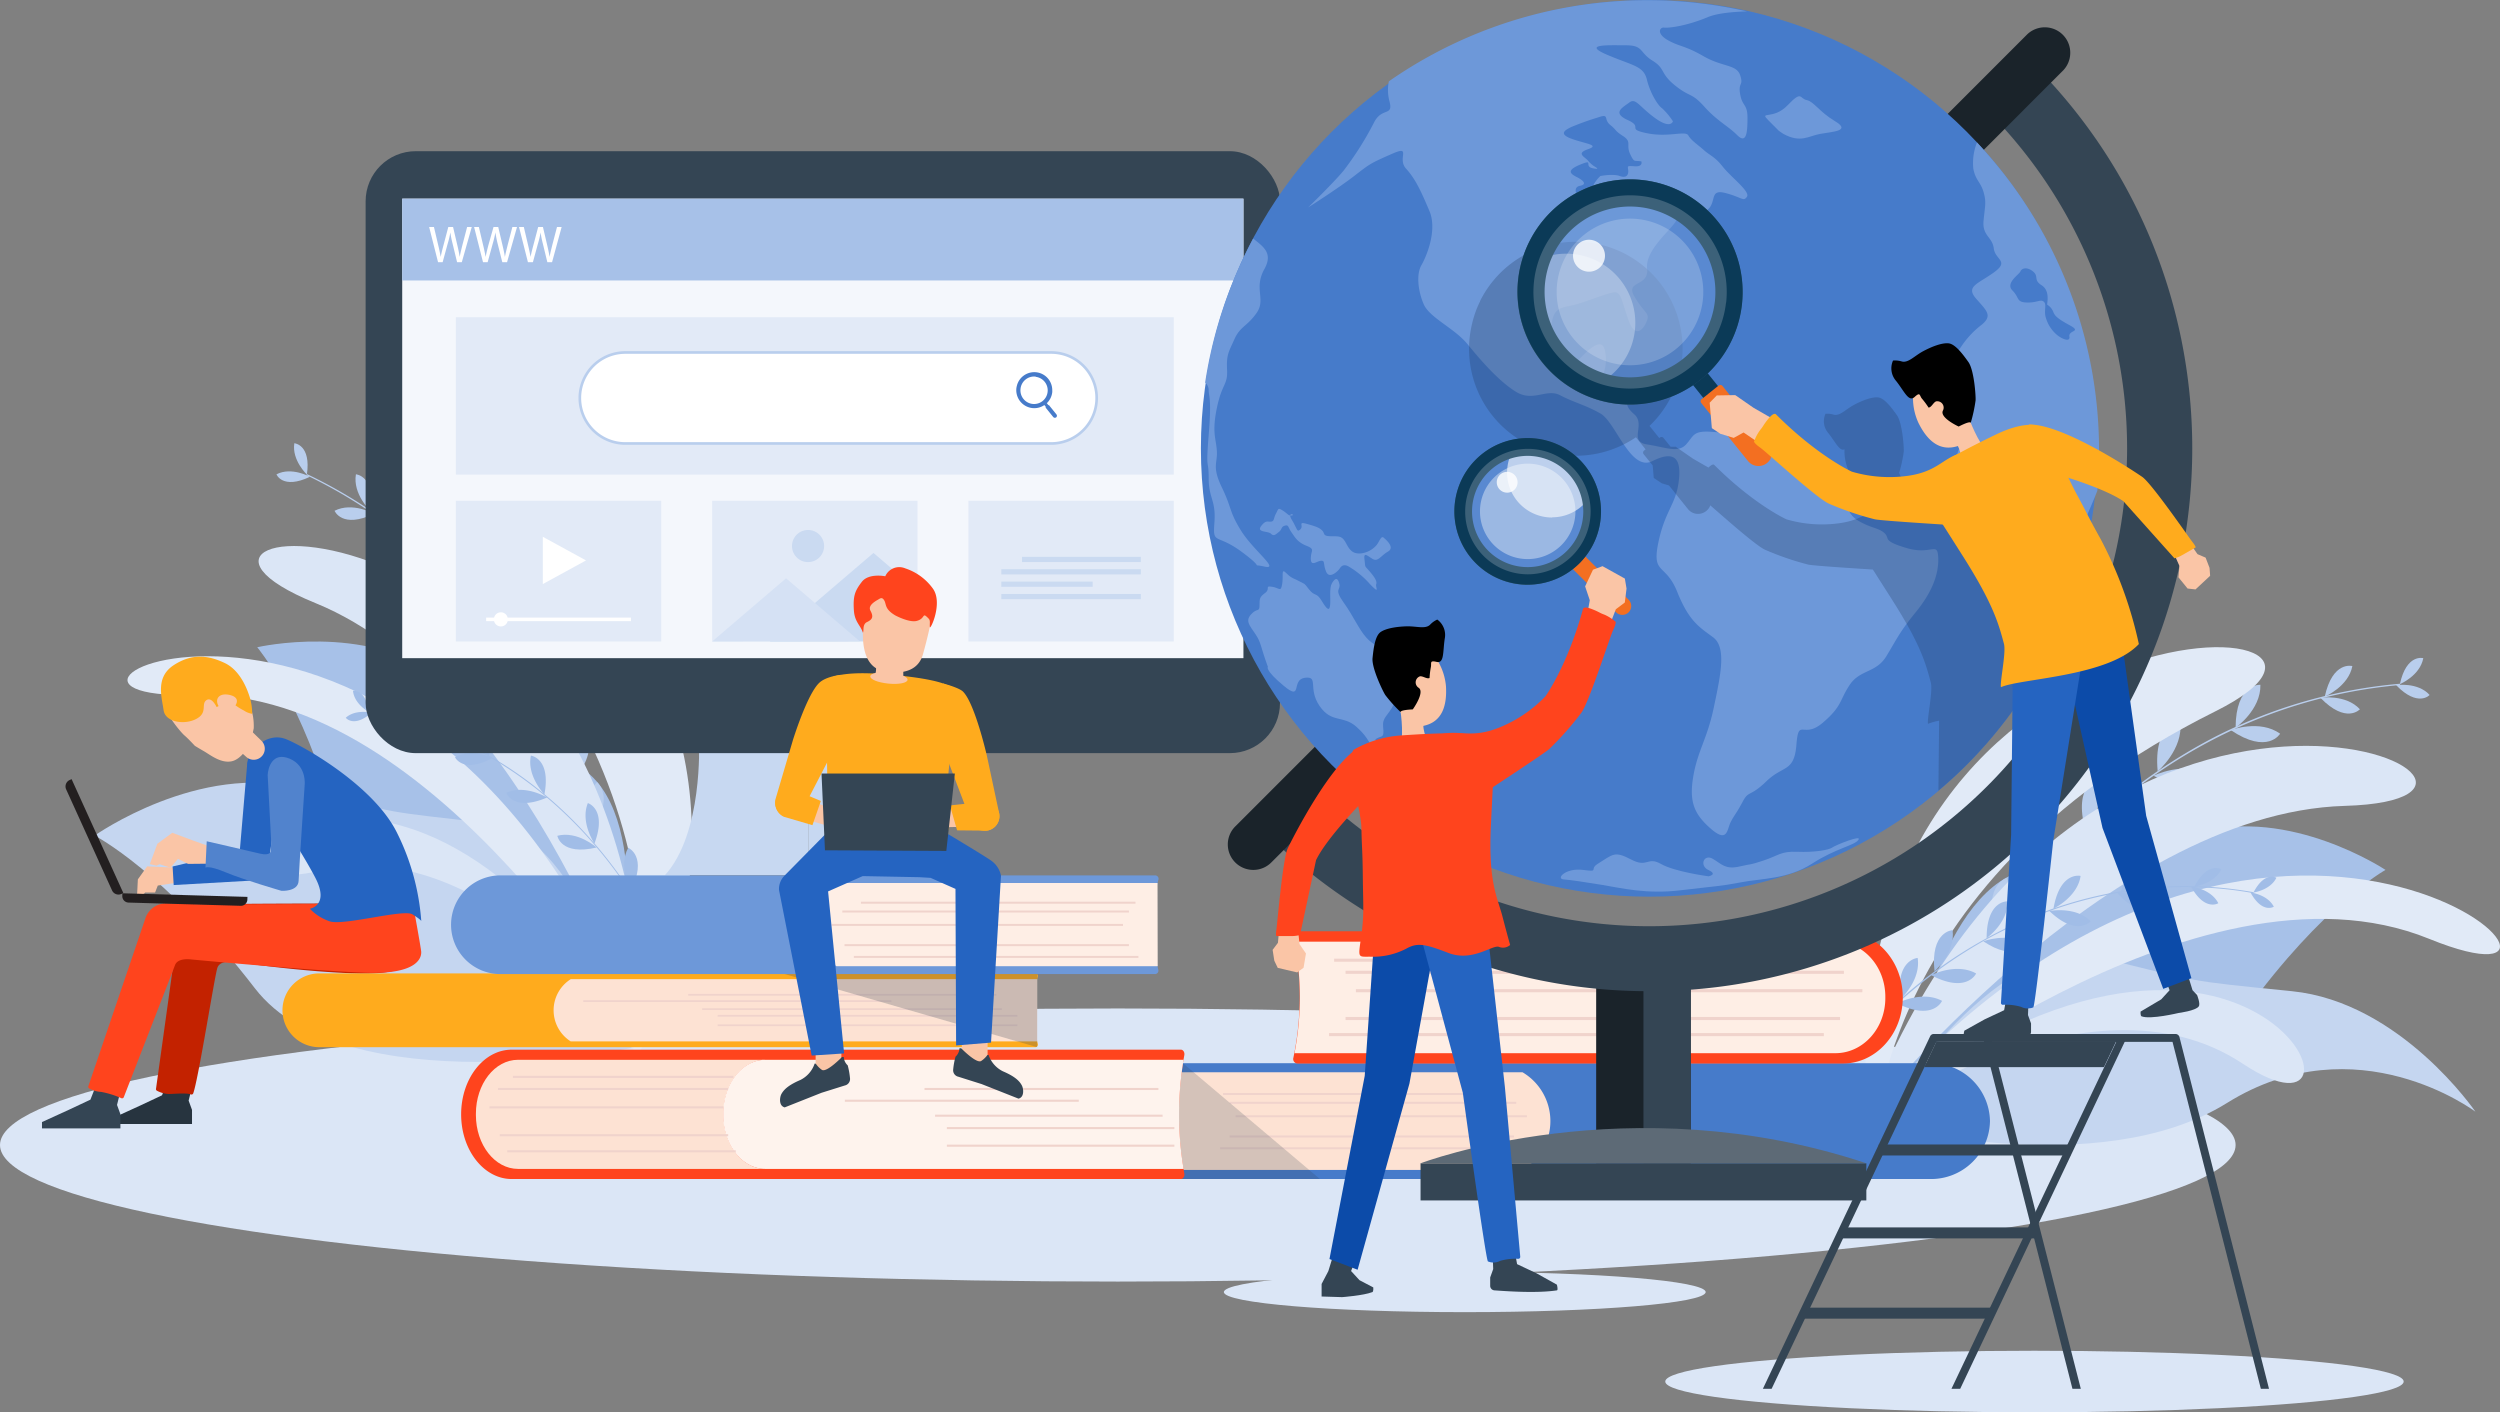 <svg xmlns="http://www.w3.org/2000/svg" viewBox="0 0 597.76 337.7"><rect x="0" y="0" width="597.76" height="337.7" fill="#808080" stroke="none"/><defs><style>.cls-1{fill:#dbe6f6;}.cls-2{fill:#a7c1e8;}.cls-3{fill:#c5d6f0;}.cls-4{fill:#b9ceed;}.cls-5{fill:#e1eaf7;}.cls-6{fill:#a1bde7;}.cls-7{fill:#c7d8f1;}.cls-25,.cls-26,.cls-8{fill:#344554;}.cls-9{fill:#f4f7fc;}.cls-10{fill:#e2eaf7;}.cls-11,.cls-35,.cls-38,.cls-39,.cls-41,.cls-42{fill:#fff;}.cls-12{fill:#467bca;}.cls-13{fill:#cadaf1;}.cls-14{fill:#d5e1f4;}.cls-15{fill:#27343f;}.cls-16{fill:#c32200;}.cls-17{fill:#fac5a6;}.cls-18{fill:#2564c1;}.cls-19{fill:#ff441d;}.cls-20{fill:#ffab1d;}.cls-21{fill:#231f20;}.cls-22{fill:#5183cd;}.cls-23{fill:#fde2d3;}.cls-24{fill:#f0d3cc;}.cls-25,.cls-38{opacity:0.2;}.cls-26{opacity:0.25;}.cls-27,.cls-34{fill:#6d98d9;}.cls-28{fill:#feeee5;}.cls-29{fill:#fef3ed;}.cls-30{fill:#1a232a;}.cls-31{fill:#5d6a76;}.cls-32{fill:#233e65;}.cls-32,.cls-35{opacity:0.3;}.cls-33{fill:#0b3a57;}.cls-34{opacity:0.5;}.cls-36{fill:#f36f21;}.cls-37{fill:#3c6179;}.cls-39{opacity:0.8;}.cls-40{fill:#0c4ba9;}.cls-41{opacity:0.6;}.cls-42{opacity:0.4;}</style></defs><g id="Ebene_2" data-name="Ebene 2"><g id="Layer_1" data-name="Layer 1"><ellipse class="cls-1" cx="486.45" cy="330.33" rx="88.28" ry="7.36"></ellipse><path class="cls-1" d="M407.83,308.94c0,2.65-25.79,4.8-57.6,4.8s-57.6-2.15-57.6-4.8,25.79-4.81,57.6-4.81S407.83,306.29,407.83,308.94Z"></path><ellipse class="cls-1" cx="267.27" cy="273.78" rx="267.27" ry="32.65"></ellipse><path class="cls-2" d="M138.06,183.08c-18.78-10.34-15.67-8.1-33.17-21.21s-43.39-7.11-43.39-7.11,10.71,12.42,18.88,41.9,67.78,41,67.78,41S156.83,193.42,138.06,183.08Z"></path><path class="cls-3" d="M116.57,196.8C92.06,193.91,96.35,195,72,188.55s-49.37,11.24-49.37,11.24,16.82,8.61,38.32,36.52S151,250.59,151,250.59,141.08,199.68,116.57,196.8Z"></path><path class="cls-4" d="M140.82,207.45c0-.16-1.91-16.47-11.14-36.09-8.52-18.11-25.23-42.82-56.41-57.74l.13-.26a115.39,115.39,0,0,1,36.12,26.91,126.39,126.39,0,0,1,20.43,31c9.26,19.67,11.14,36,11.16,36.18Z"></path><path class="cls-4" d="M139.77,200s-1.73-8.13,3-13C142.75,187.05,147.89,191.24,139.77,200Z"></path><path class="cls-4" d="M139.93,201.47s-3.68-7.46-10.37-8.33C129.56,193.14,128.12,199.62,139.93,201.47Z"></path><path class="cls-4" d="M136.41,187.39s-1.87-8.11,2.76-13C139.17,174.38,144.38,178.48,136.41,187.39Z"></path><path class="cls-4" d="M136.6,188.84s-3.81-7.4-10.52-8.16C126.08,180.68,124.75,187.18,136.6,188.84Z"></path><path class="cls-4" d="M129.54,170.43s-2.56-7.43,1.3-12.5C130.84,157.93,136.14,161.26,129.54,170.43Z"></path><path class="cls-4" d="M129.86,171.77s-4.32-6.57-10.69-6.62C119.17,165.15,118.57,171.39,129.86,171.77Z"></path><path class="cls-4" d="M118.68,151.86s-3.81-6.88-.88-12.54C117.8,139.32,123.6,141.69,118.68,151.86Z"></path><path class="cls-4" d="M119.22,153.12s-5.38-5.72-11.66-4.66C107.56,148.46,108,154.7,119.22,153.12Z"></path><path class="cls-4" d="M105.37,136.11s-4.05-5.89-1.9-11.28C103.47,124.83,108.93,126.47,105.37,136.11Z"></path><path class="cls-4" d="M106.23,137s-5.38-4.71-11-3.2C95.25,133.84,96.24,139.45,106.23,137Z"></path><path class="cls-4" d="M88.6,122.22s-4.31-4.08-3.5-8.82C85.1,113.4,89.82,113.78,88.6,122.22Z"></path><path class="cls-4" d="M89.46,122.83s-5.19-2.89-9.47-.7C80,122.13,81.76,126.52,89.46,122.83Z"></path><path class="cls-4" d="M73.38,113.48s-3.66-3.48-3-7.51C70.41,106,74.42,106.3,73.38,113.48Z"></path><path class="cls-4" d="M74.11,114s-4.41-2.46-8-.59C66.06,113.4,67.57,117.13,74.11,114Z"></path><path class="cls-5" d="M154.15,250.73s-49.46-86.26-107.62-84.58S103.22,113.46,154.15,250.73Z"></path><path class="cls-1" d="M154.15,250.73S126.46,165,75.45,144.21C19.72,121.54,153,110.37,154.15,250.73Z"></path><path class="cls-1" d="M154.71,252.88s-36.22-54.5-78.06-44.71S95.31,151.27,154.71,252.88Z"></path><path class="cls-5" d="M148.83,260S173.06,200.58,111,134.2C70.58,90.9,212.25,138.88,148.83,260Z"></path><path class="cls-6" d="M158.41,227.18c0-.05-.83-2.07-2.51-5.3,4.31-8.26-.42-10.37-.42-10.37-2.26,4.08-.2,9.07.3,10.15a108,108,0,0,0-13.16-19.44l-.48-.54c3.09-8.24-1.58-9.66-1.58-9.66-1.77,4.36,1.23,9.13,1.55,9.62a101.6,101.6,0,0,0-11.93-11.74c1.6-8.63-3.24-9.23-3.24-9.23-.92,4.31,2.33,8.26,3.07,9.09a92.85,92.85,0,0,0-9.11-6.68q-2-1.26-4-2.41c.65-7.86-3.74-8-3.74-8-.43,3.75,2.44,6.87,3.41,7.81a89,89,0,0,0-15.16-6.84c-.83-6.49-4.42-5.83-4.42-5.83.29,3,3,5,4,5.68a91.81,91.81,0,0,0-12.83-3.32v0c-.7-5.53-3.76-5-3.76-5,.3,3.12,3.62,5,3.75,5l0,.13c-1.21-.16-3.74-.26-5.48,1.32,0,0,1.89,2.49,6.15-1.17l1.81.36a91.73,91.73,0,0,1,10.67,3c-1.46-.18-4.35-.26-6.35,1.56,0,0,2.19,2.88,7.12-1.29a89.54,89.54,0,0,1,14.73,6.77c-1.64-.58-5.1-1.46-8,.22,0,0,1.87,3.95,8.76.25a93.87,93.87,0,0,1,13.17,9.34c-.56-.33-5.43-3.05-9.68-1.1,0,0,1.64,4.6,9.73,1.14a102.29,102.29,0,0,1,11.61,11.59A108.73,108.73,0,0,1,151,213.84c-1-1-4.86-4.4-9.32-3.72,0,0,.33,5.12,9.49,4,2.15,3.35,3.78,6.3,4.93,8.55-1-1-4.79-4.49-9.26-3.88,0,0,.25,5.12,9.4,4.16,1.34,2.65,2,4.28,2,4.32Z"></path><path class="cls-6" d="M150.2,202.7c-2.48,4.64.58,10.36.58,10.36C155,204.72,150.2,202.7,150.2,202.7Z"></path><path class="cls-6" d="M133.26,199.84s.82,4.82,9.39,2.8C142.65,202.64,138.06,198.57,133.26,199.84Z"></path><path class="cls-2" d="M485.77,207.75c22-3.24,18.15-2.19,39.91-8.59S570.39,208,570.39,208s-14.91,8.19-33.52,33.86-80.68,15.22-80.68,15.22S463.79,211,485.77,207.75Z"></path><path class="cls-3" d="M501.67,228.85C526.52,234.94,522,234.39,548,237s43.88,28.81,43.88,28.81-28.37-21.41-59.37-2.1-83.75,4.9-83.75,4.9S476.82,222.77,501.67,228.85Z"></path><path class="cls-4" d="M474.26,230.42c.08-.15,7.82-15.31,23.9-31,14.84-14.5,40-32.45,75.71-35.63l0-.31a119.8,119.8,0,0,0-44.83,13,130.8,130.8,0,0,0-31.07,22.68c-16.12,15.74-23.88,30.94-24,31.09Z"></path><path class="cls-4" d="M478,223.58s4.63-7.28,1.81-13.67C479.78,209.91,473.27,212.11,478,223.58Z"></path><path class="cls-4" d="M477.29,224.93s6.28-5.91,13.09-4.33C490.38,220.6,489.43,227.41,477.29,224.93Z"></path><path class="cls-4" d="M485.81,212.53s4.75-7.2,2-13.64C487.84,198.89,481.3,201,485.81,212.53Z"></path><path class="cls-4" d="M485.11,213.87s6.38-5.81,13.16-4.12C498.27,209.75,497.21,216.55,485.11,213.87Z"></path><path class="cls-4" d="M498.63,198.54s5.18-6.28,3.27-12.61C501.9,185.93,495.55,187.25,498.63,198.54Z"></path><path class="cls-4" d="M497.84,199.73s6.57-4.82,12.77-2.55C510.61,197.18,508.94,203.45,497.84,199.73Z"></path><path class="cls-4" d="M515.91,184.44s6.19-5.29,5.4-11.85C521.31,172.59,514.82,172.79,515.91,184.44Z"></path><path class="cls-4" d="M514.92,185.48s7.31-3.61,13-.31C528,185.17,525.21,191.06,514.92,185.48Z"></path><path class="cls-4" d="M534.54,174s6.07-4.25,5.93-10.26C540.47,163.71,534.58,163.32,534.54,174Z"></path><path class="cls-4" d="M533.37,174.56s6.93-2.62,11.82.87C545.19,175.43,542.2,180.53,533.37,174.56Z"></path><path class="cls-4" d="M555.86,166.57s5.67-2.41,6.6-7.31C562.46,159.26,557.74,157.92,555.86,166.57Z"></path><path class="cls-4" d="M554.81,166.84s6.08-.93,9.45,2.75C564.26,169.59,561,173.21,554.81,166.84Z"></path><path class="cls-4" d="M573.82,163.58s4.81-2,5.6-6.21C579.42,157.37,575.41,156.23,573.82,163.58Z"></path><path class="cls-4" d="M572.92,163.82s5.17-.79,8,2.34C581,166.16,578.14,169.24,572.92,163.82Z"></path><path class="cls-5" d="M445.63,267.62s79.3-65.85,135.17-43.15S544.84,152.75,445.63,267.62Z"></path><path class="cls-1" d="M445.63,267.62s58-73.27,115-74.93C623,190.87,497.65,131.73,445.63,267.62Z"></path><path class="cls-1" d="M444.31,269.5s54.92-39.8,92-15.13S538.82,192.34,444.31,269.5Z"></path><path class="cls-5" d="M447.44,278.53s-2-66.47,82.29-108.46C584.72,142.67,429.74,137.93,447.44,278.53Z"></path><path class="cls-6" d="M450,243.2s1.56-1.71,4.37-4.24c-1.19-9.58,4.15-9.91,4.15-9.91.73,4.78-3.09,8.87-4,9.74a111.93,111.93,0,0,1,19.84-14.11l.65-.35c0-9.12,5-8.81,5-8.81.14,4.88-4.5,8.43-5,8.79A105.18,105.18,0,0,1,491,217.22c1.57-9,6.48-7.78,6.48-7.78-.66,4.52-5.25,7.17-6.28,7.71A97.84,97.84,0,0,1,502.44,214c1.57-.34,3.14-.64,4.72-.9,2.21-7.87,6.52-6.4,6.52-6.4-.93,3.8-4.86,5.79-6.14,6.35a92.58,92.58,0,0,1,17.2-1.15c3.16-6,6.4-4.05,6.4-4.05-1.36,2.81-4.69,3.78-5.95,4.05a95.92,95.92,0,0,1,13.66,1.43v0c2.69-5.11,5.45-3.46,5.45-3.46-1.42,2.92-5.31,3.51-5.46,3.53l0,.13c1.23.28,3.72,1.1,4.84,3.27,0,0-2.73,1.73-5.55-3.36-.63-.11-1.26-.22-1.89-.31a93.51,93.51,0,0,0-11.43-1c1.48.35,4.31,1.33,5.6,3.83,0,0-3.17,2-6.45-3.84a92,92,0,0,0-16.76,1.24c1.8,0,5.48.43,7.66,3.09,0,0-3.25,3.17-8.6-2.93a98.27,98.27,0,0,0-16.18,4.3c.67-.12,6.39-1,9.8,2.45,0,0-3.26,3.87-9.85-2.43a105.59,105.59,0,0,0-15.48,7A112.11,112.11,0,0,0,462.1,233c1.35-.6,6.32-2.52,10.4-.24,0,0-2.18,4.86-10.67.45-3.29,2.48-5.94,4.75-7.87,6.52,1.33-.62,6.27-2.63,10.39-.42,0,0-2.1,4.89-10.64.64-2.26,2.09-3.48,3.43-3.51,3.46Z"></path><path class="cls-6" d="M466.87,222.4c.73,5.41-4.32,9.85-4.32,9.85C461.51,222.64,466.87,222.4,466.87,222.4Z"></path><path class="cls-6" d="M484.36,225.76s-2.54,4.39-10.14-.69C474.22,225.07,480.15,222.79,484.36,225.76Z"></path><path class="cls-7" d="M219.6,177.59s-1,21.66,8.16,31.69H193.37V177.59Z"></path><path class="cls-7" d="M167.13,177.59s1,21.66-8.16,31.69h34.4V177.59Z"></path><rect class="cls-8" x="87.42" y="36.15" width="218.63" height="143.93" rx="11.99"></rect><rect class="cls-9" x="96.17" y="47.5" width="201.14" height="109.87"></rect><rect class="cls-2" x="96.17" y="47.5" width="201.14" height="19.56"></rect><rect class="cls-10" x="109" y="75.85" width="171.65" height="37.63"></rect><rect class="cls-10" x="109" y="119.74" width="49.1" height="33.64"></rect><rect class="cls-10" x="170.28" y="119.74" width="49.1" height="33.64"></rect><rect class="cls-10" x="231.55" y="119.74" width="49.1" height="33.64"></rect><path class="cls-11" d="M251.34,106H149.52a10.88,10.88,0,0,1-10.88-10.88h0a10.88,10.88,0,0,1,10.88-10.88H251.34a10.88,10.88,0,0,1,10.88,10.88h0A10.88,10.88,0,0,1,251.34,106Z"></path><path class="cls-4" d="M251.34,106.36H149.52a11.2,11.2,0,0,1,0-22.4H251.34a11.2,11.2,0,1,1,0,22.4ZM149.52,84.6a10.56,10.56,0,0,0,0,21.12H251.34a10.56,10.56,0,0,0,0-21.12Z"></path><path class="cls-11" d="M104.74,62.69l-2.13-8.41h1.15l1,4.26c.25,1,.47,2.09.62,2.9h0c.14-.83.4-1.83.69-2.92l1.12-4.24h1.14l1,4.27c.24,1,.46,2,.58,2.88h0c.17-.92.41-1.86.67-2.91l1.11-4.24h1.11l-2.38,8.41h-1.13l-1.06-4.38a22.84,22.84,0,0,1-.55-2.74h0a20.69,20.69,0,0,1-.65,2.74l-1.19,4.38Z"></path><path class="cls-11" d="M115.49,62.69l-2.13-8.41h1.14l1,4.26c.25,1,.47,2.09.62,2.9h0c.14-.83.4-1.83.68-2.92L118,54.28h1.13l1,4.27c.24,1,.46,2,.59,2.88h0c.18-.92.42-1.86.68-2.91l1.11-4.24h1.11l-2.38,8.41H120.1L119,58.31a27.61,27.61,0,0,1-.55-2.74h0a24.42,24.42,0,0,1-.65,2.74l-1.2,4.38Z"></path><path class="cls-11" d="M126.23,62.69l-2.13-8.41h1.15l1,4.26c.24,1,.47,2.09.62,2.9h0c.14-.83.4-1.83.69-2.92l1.12-4.24h1.14l1,4.27c.23,1,.46,2,.58,2.88h0c.17-.92.41-1.86.67-2.91l1.11-4.24h1.11L132,62.69h-1.13l-1.06-4.38a22.84,22.84,0,0,1-.55-2.74h0a20.69,20.69,0,0,1-.65,2.74l-1.19,4.38Z"></path><path class="cls-12" d="M252.61,99.1l-1.78-2.21a.1.1,0,0,0-.14,0l0,0-.39-.49a3.92,3.92,0,0,0,.65-.8,3.62,3.62,0,0,0,.2-.33,4.43,4.43,0,0,0,.45-1.5,3.25,3.25,0,0,0,0-.44,4.3,4.3,0,0,0-8.06-2.13c-.08.15-.15.31-.22.47a3.27,3.27,0,0,0-.17.53,4.26,4.26,0,0,0-.13.62,4.31,4.31,0,0,0,3.81,4.75,4.24,4.24,0,0,0,2.88-.72l.39.49-.06,0a.1.1,0,0,0,0,.15l1.78,2.21a.52.52,0,0,0,.73.08A.51.51,0,0,0,252.61,99.1Zm-5-9a3.26,3.26,0,1,1-3.6,2.89A3.27,3.27,0,0,1,247.66,90.05Z"></path><rect class="cls-13" x="244.37" y="133.14" width="28.41" height="1.25"></rect><rect class="cls-13" x="239.42" y="136.1" width="33.36" height="1.25"></rect><rect class="cls-13" x="239.42" y="139.06" width="21.84" height="1.25"></rect><rect class="cls-13" x="239.42" y="142.02" width="33.36" height="1.25"></rect><path class="cls-11" d="M150.86,147.67H121.38a1.67,1.67,0,0,0-3.24,0h-1.9v.85h1.9a1.67,1.67,0,0,0,3.24,0h29.48Z"></path><polygon class="cls-11" points="140.12 134 129.79 128.35 129.79 139.65 140.12 134"></polygon><polygon class="cls-13" points="208.85 132.21 184.09 153.38 219.38 153.33 219.38 141.21 208.85 132.21"></polygon><polygon class="cls-14" points="170.28 153.38 187.95 138.27 205.56 153.33 170.28 153.38"></polygon><path class="cls-13" d="M197.05,130.55a3.84,3.84,0,1,1-3.84-3.83A3.84,3.84,0,0,1,197.05,130.55Z"></path><polygon class="cls-15" points="45.91 259.92 45.1 263.15 45.91 265.38 45.91 268.76 27.16 268.76 27.16 267.25 33.53 264.34 38.74 261.89 40.86 256.48 45.91 259.92"></polygon><path class="cls-16" d="M97.22,216s2.1,10.48,2.22,11.48-.1,5.57-13.35,5.29-30.36-2.83-30.36-2.83-3.09-.4-3.74,1.43-4.56,26.71-5.79,30.06a.44.44,0,0,1-.57.25c-1-.41-4.13-.11-5.23-.1a6.63,6.63,0,0,1-2.87-.78.44.44,0,0,1-.22-.52l5.55-39.88a3.61,3.61,0,0,1,.7-1.7,6.82,6.82,0,0,1,5.4-2.45C54.62,216,97.22,216,97.22,216Z"></path><polygon class="cls-8" points="28.79 260.96 27.98 264.19 28.79 266.42 28.79 269.8 10.04 269.8 10.04 268.29 16.41 265.38 21.62 262.93 23.74 257.52 28.79 260.96"></polygon><polygon class="cls-17" points="42.74 207.45 39.83 207.36 35.19 207.15 32.96 210.26 32.78 214.01 34.21 213.87 34.73 213.4 37.08 213.4 37.73 211.74 41.07 211.24 44.27 210.96 46.92 210.87 46.87 207.13 42.74 207.45"></polygon><path class="cls-18" d="M41.53,211.62l20.1-1.15A2.57,2.57,0,0,0,64.05,208l3.23-24.65L62.4,180a3.15,3.15,0,0,0-3.32,3l-1.74,20.38-16.07,3.8Z"></path><path class="cls-19" d="M98.71,216s1.92,10.52,2,11.53-.2,5.56-13.44,5.05-41.65-3.18-41.65-3.18-3.09-.46-3.77,1.36S30.89,259,29.6,262.34a.44.44,0,0,1-.57.25,21.35,21.35,0,0,0-4.84-1.51,6.62,6.62,0,0,1-2.86-.83.43.43,0,0,1-.21-.51l13.7-40.32S36,215.53,40.89,216,98.71,216,98.71,216Z"></path><path class="cls-18" d="M60.8,179s3.34-4,7.68-2.23,20.83,11.12,26.39,22.24a56.36,56.36,0,0,1,5.86,21.23s0-.3-2.12-1.62S82,221.44,78.79,220.28a11.64,11.64,0,0,1-4.7-3s4.7-.76,1.37-7.28S62.52,188.94,60.8,186.67,58.2,181.79,60.8,179Z"></path><path class="cls-17" d="M62.5,177.11l-3.08-3-3.14,4.55L58.91,181a2.65,2.65,0,0,0,3.93-.47h0A2.65,2.65,0,0,0,62.5,177.11Z"></path><path class="cls-17" d="M59.42,178.32s-1.67,3.33-4.2,3.74-4.94-1.56-6.51-2.47-2.13-1.27-2.13-1.27S45,176.6,44.1,175.84s-4.37-5-4.52-6.85.53-7.65,2.88-8.79,5.61-2.28,7.58-1.44a14.36,14.36,0,0,1,5.76,4.09c1.67,2.05,3.2,5.31,4,6.45s.92,3.63.87,4.82A21.57,21.57,0,0,1,59.42,178.32Z"></path><path class="cls-20" d="M60.3,170.68a5,5,0,0,1-2-.8,13.82,13.82,0,0,1-2-1.24s1.34-1.78-1.24-2.44-3.81.85-2.8,2.62l-.46.25s-1.16-2.53-2.42-1.67.06,2.55-1.69,4c-2.61,2.09-8.12,1.6-8.57-1.58s-2-7.92,2.45-10.8,8.29-2.31,12.13-.51,5.5,6.5,6.07,8.37A14,14,0,0,1,60.3,170.68Z"></path><path class="cls-21" d="M30.76,214H57.6a1.54,1.54,0,0,1,1.54,1.54v.64a0,0,0,0,1,0,0H29.22a0,0,0,0,1,0,0v-.64A1.54,1.54,0,0,1,30.76,214Z" transform="translate(82.15 431.38) rotate(-178.35)"></path><path class="cls-21" d="M9,199.29H35.57A1.69,1.69,0,0,1,37.26,201v.49a0,0,0,0,1,0,0H7.34a0,0,0,0,1,0,0V201A1.69,1.69,0,0,1,9,199.29Z" transform="translate(-150.92 303.55) rotate(-114.43)"></path><polygon class="cls-17" points="49.37 202.12 46.2 200.99 41.19 199.12 37.63 201.74 35.82 206.63 37.43 206.98 38.17 206.64 40.75 207.47 42.55 205.37 44.96 206.56 49.79 206.51 52.73 207.35 54 203.23 49.37 202.12"></polygon><path class="cls-22" d="M64,185.29l.84,15.88-.08,2.28s0,1.29-2.62.65-12.71-2.95-12.71-2.95l-.3,6.3s.72-.6,4.89,1.15S67.3,213,67.3,213s4,.25,4.1-2.4,1.44-22.81,1.44-22.81.6-4.63-3.57-6.38S64.09,183.66,64,185.29Z"></path><path class="cls-12" d="M270.61,255.42a1,1,0,0,1,1-1.2H461.5a14.08,14.08,0,0,1,14.31,13.84h0a14.08,14.08,0,0,1-14.31,13.85H271.57a1,1,0,0,1-1-1.21,53.66,53.66,0,0,0,0-25.28Z"></path><path class="cls-23" d="M270.84,256.39h93.21a13.57,13.57,0,0,1,0,23.35H270.84Z"></path><rect class="cls-24" x="292.44" y="261.34" width="65.65" height="0.48"></rect><rect class="cls-24" x="294.01" y="263.45" width="68.53" height="0.48"></rect><rect class="cls-24" x="295.44" y="266.66" width="69.65" height="0.48"></rect><rect class="cls-24" x="294.01" y="271.5" width="68" height="0.48"></rect><rect class="cls-24" x="291.74" y="274.31" width="68.04" height="0.48"></rect><polygon class="cls-25" points="282.84 254.22 315.6 281.91 276.28 281.91 276.28 254.22 282.84 254.22"></polygon><path class="cls-20" d="M248.14,233.5a.61.61,0,0,0-.6-.76H76.37a8.83,8.83,0,0,0-8.83,8.83h0a8.82,8.82,0,0,0,8.83,8.82H247.54a.61.61,0,0,0,.6-.76,35.07,35.07,0,0,1,0-16.13Z"></path><path class="cls-23" d="M248,234.12H136.47a8.81,8.81,0,0,0,0,14.89H248Z"></path><rect class="cls-24" x="139.46" y="239.16" width="73.69" height="0.42"></rect><rect class="cls-24" x="164.55" y="237.65" width="73.69" height="0.42"></rect><rect class="cls-24" x="167.88" y="241.08" width="71.67" height="0.42"></rect><rect class="cls-24" x="171.59" y="242.67" width="71.67" height="0.42"></rect><rect class="cls-24" x="171.59" y="244.94" width="71.67" height="0.42"></rect><polygon class="cls-26" points="186.26 232.51 247.99 250.39 247.99 232.74 186.26 232.51"></polygon><path class="cls-27" d="M277,210.31a.82.82,0,0,0-.79-1H119.65a11.8,11.8,0,0,0-11.8,11.8h0a11.8,11.8,0,0,0,11.8,11.8H276.17a.82.82,0,0,0,.79-1,47,47,0,0,1,0-21.54Z"></path><path class="cls-28" d="M276.77,211.13H200a11.77,11.77,0,0,0,0,19.9h76.81Z"></path><rect class="cls-24" x="205.85" y="215.6" width="65.65" height="0.48"></rect><rect class="cls-24" x="201.4" y="217.71" width="68.53" height="0.48"></rect><rect class="cls-24" x="198.86" y="220.91" width="69.65" height="0.48"></rect><rect class="cls-24" x="201.93" y="225.75" width="68" height="0.48"></rect><rect class="cls-24" x="204.16" y="228.56" width="68.04" height="0.48"></rect><path class="cls-19" d="M283.17,252.33c.14-.69-.26-1.35-.81-1.35h-160c-6.68,0-12.1,6.93-12.1,15.47h0c0,8.53,5.42,15.46,12.1,15.46h160c.55,0,.95-.66.81-1.35a78.47,78.47,0,0,1,0-28.23Z"></path><path class="cls-23" d="M173,266.6v-.31c0-7.12,4.51-12.89,10.08-12.89H123.87c-5.57,0-10.08,5.77-10.08,12.89v.31c0,7.12,4.51,12.89,10.08,12.89H183C177.47,279.49,173,273.72,173,266.6Z"></path><path class="cls-29" d="M283,253.4H183c-5.57,0-10.08,5.77-10.08,12.89v.31c0,7.12,4.51,12.89,10.08,12.89H283a79.32,79.32,0,0,1,0-26.09Z"></path><rect class="cls-24" x="202.01" y="262.94" width="55.93" height="0.5"></rect><rect class="cls-24" x="221.05" y="260.13" width="55.93" height="0.5"></rect><rect class="cls-24" x="223.58" y="266.52" width="54.4" height="0.5"></rect><rect class="cls-24" x="226.4" y="269.48" width="54.4" height="0.5"></rect><rect class="cls-24" x="226.4" y="273.69" width="54.4" height="0.5"></rect><rect class="cls-24" x="122.64" y="257.24" width="52.72" height="0.5"></rect><rect class="cls-24" x="119.07" y="260.13" width="55.03" height="0.5"></rect><rect class="cls-24" x="117.03" y="264.53" width="55.93" height="0.5"></rect><rect class="cls-24" x="119.5" y="271.18" width="54.61" height="0.5"></rect><rect class="cls-24" x="121.28" y="275.03" width="54.64" height="0.5"></rect><path class="cls-19" d="M309.29,224.05a1.08,1.08,0,0,1,1-1.38H440.64c7.91,0,14.32,7.08,14.32,15.81h0c0,8.73-6.41,15.81-14.32,15.81H310.25a1.07,1.07,0,0,1-1-1.37,69.75,69.75,0,0,0,0-28.87Z"></path><path class="cls-28" d="M309.52,225.15H438.86c6.59,0,11.93,5.9,11.93,13.17v.32c0,7.28-5.34,13.18-11.93,13.18H309.52a70.1,70.1,0,0,0,0-26.67Z"></path><rect class="cls-24" x="319" y="229.22" width="114.15" height="0.74"></rect><rect class="cls-24" x="321.73" y="232.11" width="119.16" height="0.74"></rect><rect class="cls-24" x="324.2" y="236.51" width="121.1" height="0.74"></rect><rect class="cls-24" x="321.73" y="243.16" width="118.23" height="0.74"></rect><rect class="cls-24" x="317.78" y="247.01" width="118.31" height="0.74"></rect><polygon class="cls-17" points="195.02 251.15 195.02 256.71 201.18 255.19 201.18 249.5 195.02 251.15"></polygon><path class="cls-8" d="M195.09,254.38s-.34-.23-.37.11a6.75,6.75,0,0,1-3.36,3.74c-2.56,1.1-3.91,2.16-4.56,3.43-.36.72-.64,2.75.83,3.12l8.8-3.49,5.58-1.75a1.58,1.58,0,0,0,1.24-1.63,18.35,18.35,0,0,0-.56-3.18,2.87,2.87,0,0,1-.94-2h-.42s-3.76,3.87-4.84,3.06A5.54,5.54,0,0,1,195.09,254.38Z"></path><polygon class="cls-17" points="236.14 248.15 236.14 254.63 229.98 253.11 229.98 247.42 236.14 248.15"></polygon><path class="cls-8" d="M236.07,252.29s.33-.22.36.12a6.82,6.82,0,0,0,3.36,3.74c2.57,1.1,3.92,2.15,4.56,3.43.37.72.64,2.75-.82,3.11l-8.81-3.48-5.57-1.76a1.58,1.58,0,0,1-1.25-1.62,18,18,0,0,1,.57-3.18,2.87,2.87,0,0,0,.94-2h.42s3.75,3.86,4.83,3A5.75,5.75,0,0,0,236.07,252.29Z"></path><path class="cls-18" d="M198.36,198.43l-10.79,10.95a4.57,4.57,0,0,0-1.31,3.4l7.81,39.61,7.76-.51L198,213.14l8.28-3.66,13.51.26,2.72.16,5.95,2.64.15,37.43,8.35-.68,2.38-39.92a5.78,5.78,0,0,0-2.4-3.63c-2.1-1.44-10.21-6.28-10.21-6.28Z"></path><path class="cls-20" d="M212.67,161.32s9.88.7,13.71,2.45a11.77,11.77,0,0,1,2.94,1.38c.72,1-1.92,12-2.6,20.38a50,50,0,0,0,0,10.26c0,.11,0,.22.07.33l.11.42a2.85,2.85,0,0,1-2.75,3.57l-24.19.1a2.84,2.84,0,0,1-2.84-3.19,83.08,83.08,0,0,0,.7-9.41c-.1-7.13-.23-18.79-.28-23.15a2.85,2.85,0,0,1,2-2.75C201.53,161.12,205.39,160.61,212.67,161.32Z"></path><path class="cls-20" d="M225.49,163.42s3.91,1,4.82,2c2.82,2.91,5.63,15.17,5.63,15.17l2.9,13.58a3.51,3.51,0,0,1-2.25,4.3h0a3.51,3.51,0,0,1-4.33-1.9l-6.77-17.75Z"></path><path class="cls-20" d="M201,161.36s-3.53.36-5.16,1.95c-2.9,2.82-6.24,13.62-6.24,13.62l-4.13,14a3.51,3.51,0,0,0,2.25,4.3h0a3.5,3.5,0,0,0,4.33-1.9l8.61-16.6Z"></path><polygon class="cls-17" points="194.37 191.65 200.7 194.05 199.33 197.88 192.42 195.85 194.37 191.65"></polygon><path class="cls-20" d="M194.26,197.3l-6.82-2a3.49,3.49,0,0,1-1.54-5h0a3.5,3.5,0,0,1,3.77-1.55l6.6,2.76Z"></path><path class="cls-17" d="M228.11,193.24c-.25,0-3.68-.06-3.68-.06l.42,4.63,5.64-.12Z"></path><path class="cls-20" d="M228.84,198.54l7.09.07a3.49,3.49,0,0,0,2.91-4.38h0a3.48,3.48,0,0,0-3.17-2.56l-8.53.91Z"></path><polygon class="cls-8" points="196.43 184.95 228.31 184.95 226.27 203.46 197.25 203.31 196.43 184.95"></polygon><path class="cls-17" d="M209.39,158.68s.36,2.11-.39,3c-.59.68,4.08,1,6.1,1.06a.84.84,0,0,0,.88-.86c0-.93,0-2.33,0-2.86Z"></path><path class="cls-17" d="M206.83,146.58s-3,13.67,5.5,14c0,0,6.67,1.49,8.31-4a112.32,112.32,0,0,0,2.67-11.74s.39-2.82-1.57-3.25c-3.65-.79-10.76-2.49-12.75-.21A9.67,9.67,0,0,0,206.83,146.58Z"></path><path class="cls-19" d="M214.09,147.16s3.33,1.78,5.11,1.3c2.22-.59,1.16-2.28,2.84-.55.44.45.24,1,.28,2s3.29-5.85.66-9.28a13.24,13.24,0,0,0-6.55-4.74,3.65,3.65,0,0,0-4.76,1.9s-3.95-.82-5.61,1.34-2.12,3.39-1.89,6.83c.18,2.8,1.67,3.63,2.15,5.33.32-.45-.2-2,1-2.56,1.42-.67,1.52-1.38.8-2.73s1.51-2.42,2-2.73.9-.47,1.36.39S211.53,145.66,214.09,147.16Z"></path><path class="cls-17" d="M217,162.56c-.07.74-2.13,1.14-4.59.89s-4.4-1-4.32-1.76,2.12-1.14,4.58-.9S217.09,161.83,217,162.56Z"></path><rect class="cls-30" x="381.65" y="229.28" width="22.61" height="48.87"></rect><rect class="cls-8" x="392.96" y="229.28" width="11.31" height="48.87"></rect><rect class="cls-8" x="339.66" y="278.15" width="106.59" height="8.88"></rect><path class="cls-31" d="M339.66,278.15s49.74-18.95,106.59,0Z"></path><path class="cls-8" d="M394.34,237a129.52,129.52,0,0,1-91.86-38L313.55,188A114.25,114.25,0,0,0,475.13,26.41l11.06-11.07c50.65,50.65,50.65,133.07,0,183.72A129.5,129.5,0,0,1,394.34,237Z"></path><path class="cls-30" d="M299.65,208a6.09,6.09,0,0,1-4.3-10.39L484.72,8.21a6.09,6.09,0,0,1,8.61,8.61L304,206.19A6.07,6.07,0,0,1,299.65,208Z"></path><circle class="cls-12" cx="394.34" cy="107.2" r="107.2"></circle><path class="cls-27" d="M497,129.13c.45-2.82,2.62-7,4.47-11.77.27-3.15.42-6.32.42-9.54a107.4,107.4,0,0,0-29.19-73.75,13.31,13.31,0,0,0-.87,6.27c.53,2.8,1.75,3.15,2.45,5.6s.35,3.14,0,6.81,2.09,3.85,2.44,6.64,3.85,3,0,5.77-6.81,3.32-4.19,6.29,3.84,4,1.4,6.12A21.73,21.73,0,0,0,468.85,83c-2.1,3-2.8,4.54-3.5,8.91s-.52,5.77,0,7.52,4.9,1.4,3.67,5.94-2.62,4.72.88,7.34,5.07,5.42,7,4.2,0-2.62,4.19-3.32,4.37-.88,5.25.17,4.37-1.4,4.37-1.4,1.22,3.67,0,5.77-3.5,3.15-2.1,5.77,2.1,4.89.17,10.14-2.79,4.36-1.57,9.43,2.1,5.42.53,8.39a15.17,15.17,0,0,0-1.4,6.82s4.28-9.61,6.11-10.31a2.2,2.2,0,0,1,1.54,0q1.57-3.87,2.85-7.88a3.55,3.55,0,0,1-1.24-2.42C495.77,136.47,496.11,134.55,497,129.13ZM494.8,80.46c.27,1.57-2.18.43-3.32-.7a8.32,8.32,0,0,1-2.27-3.67c-.61-1.75.26-3.24-.52-3.94s-1.58.27-4.11.18-1.66-1.14-3.41-2.89,1.66-3.84,1.92-4.54,1.49-1.22,3,0,0,2,2.09,3.32,1.23,4.37,1.31,4.63a3.53,3.53,0,0,1,1.4,1.58c.35,1,.88,1.66,3.95,3.32S494.54,78.88,494.8,80.46Z"></path><path class="cls-27" d="M463.44,133.33c-.18-4-1.58-.53-7.52-2.28s-4-2.27-5.24-3.49-2.8-1.22-5.25-2.45-3-1.92-4.54-5.42-2.45-2.79-4-3.32-3.32.35-4.72-1.22-3.15-4.54-5.94-6.47-3.15-1.05-5.6-2.62-6.46-2.45-11.18-2.8-4.37.88-6.29,3-4.9.69-9.37,0-.25-4.72-3-7.17-1.23-2.45-1.93-6.29-2.44.35-5.24,0-1.05-1.92-.52-2.8a9.63,9.63,0,0,0,.52-6.64c-.87-2.62-4,.17-7.34,4s-3.15.17-5.24-2.1-.53-3.84,0-8,3-3.67,5.94-4.52,6.82-2.47,8.74-2.82,1.92,1.75,3.67,6.64,3.84,1.75,4.44,0-.6-1.57-3-5.59,3.49-2.27,3-6.76,5.87-9.32,6.92-11.42,1.4-2.09,2.1-2.62,3.14,1.92,5.42,0,.34-5.07,4.36-4,4.2,2.1,5.07.88-3.84-4.72-5.76-7.17-3-2.62-4.55-4-3-2.27-3.7-3.5-4.69.53-9.86-.52-.77-1.4-4.62-3.15-1.22-3,.35-4.19,2.28.87,6.12,3.67S400,29,400,29a16.2,16.2,0,0,0-2.62-3.14c-.87-.53-2.8-3.5-3.6-6.82s-3.39-3.32-9.51-5.94.35-2.27,4.54-2.27,3.15,1.74,6.3,3.67,1.74,3,5.41,5.94,3.85,1.57,7,5.07,5.59,4.54,7.86,6.81,2.45-.87,2.45-4.19-1.23-2.62-1.75-5.59.87-1.93,0-4.55-4.19-1.92-8.74-4.54-5.77-2.27-8.56-3.85-1.93-3.14-.88-3,5.25-.35,10.32-2.45c2.3-1,6.07-1.31,9.51-1.43a108.06,108.06,0,0,0-85.65,16.73,10.36,10.36,0,0,0,.11,4.63c1.1,3.92-1.75,1.4-3.67,5.24a75.11,75.11,0,0,1-7.17,11.36c-2.1,2.63-8.56,8.92-8.56,8.92s7.16-4.55,11-7.52,3.84-3,8.91-5.24,1.22,1,3.5,3.49,3.67,5.6,5.59,10.14-.7,10.84-1.92,12.93-.88,6,.52,9.29,7.34,5.75,10.49,9.59,7.34,8.74,11.53,11.36,7.34-.87,10.66.88,5.95,2.27,9.62,4.36,7.16,14,12.41,11.37,7-.7,6.29,4.89-3.32,7-4.89,14.68,1.74,4.72,4.54,11.71,5.24,8.39,8.56,10.84,1.75,9.26.18,16.78-3.85,10.31-4.9,16.43.18,9.08,4.2,12.58,3.84.17,4.72-1.57,1.4-2.1,2.88-4.9,1.66-1,5.68-4.89,6.64-2.1,7.17-8.74,1.57-1.22,6.29-5.24,4-5.42,6.47-9.09,6.29-2.8,8.74-6.82,3.14-5.77,7-10.49S463.61,137.35,463.44,133.33Zm-87.63-103A63.19,63.19,0,0,1,382,28.11c3-1.05,1.28.35,3,1.75s.93,1.28,3.09,2.68.64,2.09,1.69,4.31,1,1.4,2.68,1.75c0,0,.46,1.28-1.52,1.16s-1.75-.12-1.63.93-.35,2-2,1.4-4.66,0-4.66,0a8.54,8.54,0,0,0-1.63,2.1c-.7,1.28.58,1.28,2.15,2S383.27,47.8,382,48a6.16,6.16,0,0,1-4.08-.58c-1.17-.7-1.86-2.68-.12-3s.82-1.28-.81-2.1-2.45-1.63.93-3,.58.46,3,.93c1.22.23,1.14.08.66-.25a7.1,7.1,0,0,1-1.71-1.38c-.7-1.05-3.26-1.87-.23-2.92s-.47-1.28-3.85-2.51S374.41,31,375.81,30.32Z"></path><path class="cls-27" d="M289,104c-.73,9.09,0,5.42,0,10.32s1.78,5.24,1.37,10.66.41,2.44,6.57,7,1.53,2.62,5.38,3.49-2.62-3.84-5.56-8.56-2.13-5.24-4.58-10.31-1.05-5.77-1.22-8.73-1.23-4.38,0-10.32,2.62-5.42,2.44-9.09.35-4.2,1.75-7.34,3-3,5.31-6.29-.76-5.77,1.86-10.49c2.1-3.78-.17-5.32-2.69-7.3a106.86,106.86,0,0,0-11.48,34.42,2.44,2.44,0,0,1,.85,1.72C289,95.05,289.75,94.88,289,104Z"></path><path class="cls-27" d="M301.59,125.72c1.17-1.48,1.57-.87,2.36-1s.52-.78,1.14-1.92.43-1.48,1.66-.7,1.31,1.31,2.18,1.14-1.31-1,0,1.14,1.14,3,2,2.18-.7-1.92,1.49-1.31,3.06.91,3.75,1.63,0,1.34,2.19,1.34,2.62,0,3.67,2,2.1,2.19,3.41,2.1a5.85,5.85,0,0,0,3.49-1.75c.88-.87,1.23-2.62,1.93-2s2.7,2.36,1,3.32-2.36,2.54-3.67,1.75-2.19-1.76-1.93.21-.08,1.27,1.14,2.67,1.92,2.45,1.66,3.15,1.05,2.62-1.49,0a20.78,20.78,0,0,0-4.89-4.09c-1.66-1.07-2.18.16-2.53.59s-2.28,2.36-3.06.53-.18-2.71-1.23-2.62-2.44,1.48-2.44-.53,1.13-2.18-1.05-3.06-2.71-2-3.58-3.23-.62-1.84-1.58-1.57-.61.87-1.4,1.48-1.22,1.14-1.92.44S300.28,127.38,301.59,125.72Z"></path><path class="cls-27" d="M303.16,159.46c-1.83-5-1.57-5.77-3-7.87s-2.44-3.15-1-4.72,2-.44,2-2.1,0-2,1.35-3-.22-1.74,1.61-1.48,2.1,1.4,2.45-.61-.35-4,1-2.63,1.92,1.23,3.23,2,.79.06,2.19,1.87,1.74.58,3.05,2.77,1.84,2.44,2,1-.26-4.11.44-5.25,1.31-1.57,1.75.09-1.4,1.14,1.05,4.55,3.58,6.37,5.5,8.47,3.06,1.4,3.41,4.11.44,1.14,1.66,5.24,2.89,3.67,1.4,6.56-2.8,3-2.53,5.5-.27,1.93-1.4,2.54,0,.17,1.31,1.74,1.22,4-1.14,1.84-1.92-3.41-5.15-6.29-5.95-.79-8.83-5-.09-7.17-3.5-6.73-.43,5.77-5.06,1.92S303.16,159.46,303.16,159.46Z"></path><path class="cls-27" d="M426.38,32c4.2,2.28,5.94.53,8.92,0s7.34-.69,3.49-3-5.07-4.72-6.81-5.07-1.05-2.44-4.55,1.23-7,1.22-4.54,3.67l2.44,2.45Z"></path><path class="cls-27" d="M382,206.56c3.72-2.32,4-3.15,8-1.05s3.84-.82,7.16,1.07,11.36,2.95,11.36,2.95,2.28-.44,0-1.49-1.12-3.93,1-2.7,3,2.64,6.42,1.84,1.93-.18,5.68-1.41,4.11-2.27,8.13-2.1,7.52-.43,8.3-1,7.34-3.24,6.29-1.84-5.26,1.93-11.09,5.68-12.06,3.5-17,4.46-6.3.92-14.42,1.9-14-.5-18.79-1.29-7.26-1.14-9.18-1.31.53-2.8,4.63-2.27S379.89,207.87,382,206.56Z"></path><path class="cls-12" d="M476.34,125.6c.74,1.52,1.41,2.88,2,3.88,2.21,4.05,2.16,4.31,5.38,10.09a93.6,93.6,0,0,1,6.51,15.63,107.27,107.27,0,0,0,6.34-15.63l-7.73-8.65C485.78,128.84,480.07,126.8,476.34,125.6Z"></path><path class="cls-32" d="M500.37,143.87l.33-.09.81,1.82-.22,2.58,2.07,2.54,1.8.2,3.31-3.09-.13-1.8-.89-2.32-1.84-.79-.88-1.26c.26-.16.44-.25.44-.25s.15-.15-.72-1.26c-.47-.6-3.14-4.45-5.84-8.08-.59,2.52-1.3,5-2.08,7.5Z"></path><path class="cls-32" d="M490.19,155.2a93.6,93.6,0,0,0-6.51-15.63c-3.22-5.78-3.17-6-5.38-10.09-.55-1-1.22-2.36-2-3.88,3.73,1.2,9.44,3.24,12.46,5.32l7.73,8.65c.78-2.48,1.49-5,2.08-7.5-2.27-3.08-4.57-6-5.56-6.7-2.16-1.5-18.15-12.07-25.72-11.87v0a19.47,19.47,0,0,0-7.59,2.25l-3.46,1.71a31.08,31.08,0,0,1-2.14-4.39,34.34,34.34,0,0,0,1.1-5.08c.07-.87-.32-6.87-1.64-8.72s-3-4.1-4.51-4.25-3.8.75-5.76,1.79-3.34,2.7-4.81,2.35a5.12,5.12,0,0,0-2-.22,4.32,4.32,0,0,0,.69,4.63c1.73,2.18,2.69,4.42,3.86,3.86a11.76,11.76,0,0,0,1.22,5.67c1.82,3.65,4.57,6.69,8.94,5.24a6.59,6.59,0,0,1,.54,1.46l-.81.45c-3.3,1.3-5,4-11.15,4.86a30.24,30.24,0,0,1-12.64-.94s-7.68-3.47-17.24-13c0,0-.36-.45-1.37.63l-.81-.45-2.9-1.67-4.15-2.87-1.22,0-1.68-2.09a.62.62,0,0,0-.87-.1l-.15.12-2.33-2.9A25.55,25.55,0,1,0,353.88,72l0,.08c-.33.65-.62,1.32-.89,2a26,26,0,0,0-1,3.28c-.09.36-.17.72-.24,1.09-.13.69-.25,1.39-.33,2.1a25.54,25.54,0,0,0,39.74,24l2.31,2.9-.37.29a.62.62,0,0,0-.09.87l2.15,2.67.26,3,1.92,1.28,1.72.52,4.54,5.64a3.09,3.09,0,0,0,4.34.48,3,3,0,0,0,1-1.37c3.89,3.39,11,9.67,13.06,10.6A67.89,67.89,0,0,0,432.37,135c1.21.26,10.65.88,15.44,1.18l4.61,7.24c7,11,8.07,15.45,9.25,19.79.53,2-.95,8.79-.68,9.86a14.41,14.41,0,0,1,2.66-.75l-.17,16.74c2.28-1.92,4.51-3.93,6.66-6.08A107.15,107.15,0,0,0,490.19,155.2Z"></path><path class="cls-8" d="M463,249.12h43L466.6,332.07h2.09l39.58-83.49a1,1,0,0,0,0-.91,1,1,0,0,0-.8-.44H462.36a.94.94,0,0,0-.85.54l-40,84.3h2.09Z"></path><path class="cls-8" d="M476.35,249.12h43.11l21.12,82.95h1.95l-21.42-84.13a1,1,0,0,0-.92-.71H475.14a1,1,0,0,0-.92,1.18l21.31,83.66h2Z"></path><rect class="cls-8" x="449.22" y="273.65" width="45.79" height="2.63"></rect><polygon class="cls-8" points="440.29 293.47 439.33 296.1 487.02 296.1 486.08 293.47 440.29 293.47"></polygon><polygon class="cls-8" points="431.14 312.67 429.85 315.3 475.64 315.3 476.93 312.67 431.14 312.67"></polygon><polygon class="cls-8" points="460.1 255.15 462.96 249.12 505.92 249.12 503.07 255.15 460.1 255.15"></polygon><path class="cls-8" d="M485.05,238.77l-.15,3.93.73,2v2a1.1,1.1,0,0,1-1,1.1c-2.85.19-10.14.73-14.95,0-.34-.05,0-1.36,0-1.36l4.84-2.7,4.68-2.2.87-4.87Z"></path><path class="cls-33" d="M416.08,98.94,404.77,84.82l-3.51,2.82,11.3,14.11a2.26,2.26,0,0,0,3.17.35h0A2.24,2.24,0,0,0,416.08,98.94Z"></path><circle class="cls-34" cx="389.73" cy="69.81" r="21.69" transform="translate(-6.13 77.61) rotate(-11.28)"></circle><path class="cls-35" d="M390.91,79a16.42,16.42,0,0,1-7,11.71,21.68,21.68,0,0,1-14.18-29.36A16.54,16.54,0,0,1,390.91,79Z"></path><path class="cls-36" d="M423,106.14,411.85,92.29a.66.66,0,0,0-.92-.1l-4.06,3.25a.66.66,0,0,0-.1.92l11.16,13.85a3.24,3.24,0,0,0,4.57.5h0A3.24,3.24,0,0,0,423,106.14Z"></path><path class="cls-37" d="M369.44,67.57A20.42,20.42,0,1,1,387.49,90.1,20.44,20.44,0,0,1,369.44,67.57Zm47.05,5.19a26.92,26.92,0,1,0-29.72,23.81A27,27,0,0,0,416.49,72.76Z"></path><path class="cls-38" d="M372.31,67.88a17.53,17.53,0,1,1,15.5,19.35A17.54,17.54,0,0,1,372.31,67.88Z"></path><path class="cls-33" d="M363,66.85a26.92,26.92,0,1,1,23.8,29.72A27,27,0,0,1,363,66.85Zm49.73,5.5a23.11,23.11,0,1,0-25.51,20.43A23.14,23.14,0,0,0,412.7,72.35Z"></path><path class="cls-39" d="M379.51,64.94a3.82,3.82,0,1,0-3.37-4.21A3.82,3.82,0,0,0,379.51,64.94Z"></path><path class="cls-8" d="M522.92,232.48l1.32,4.28,1.09,1.16s.84,2.06.41,2.7c-.69,1.06-4.84,1.59-4.84,1.59s-6.74,1.62-8.84.8c-.32-.13-.24-1.13-.24-1.13l4.94-2.93,2-2.19-1.12-2.93Z"></path><polygon class="cls-17" points="422.33 99.26 419.27 97.5 414.9 94.47 410.49 94.55 408.79 96.29 409.31 102.37 411.34 103.72 414.54 104.7 416.9 103.41 422.33 107.1 425.21 100.87 422.33 99.26"></polygon><polygon class="cls-17" points="520.1 133.04 521.11 135.32 520.88 138.04 523.06 140.72 524.96 140.93 528.45 137.68 528.31 135.78 527.37 133.33 525.43 132.5 523.37 129.54 519.5 131.9 520.1 133.04"></polygon><path class="cls-17" d="M470.82,100.06s2,5.64,4.54,8.18l-6.3,2.77s.06-3.59-1.62-5.35S470.82,100.06,470.82,100.06Z"></path><path class="cls-17" d="M462.88,86.52s-4.75,3.33-5.08,5.3a14.24,14.24,0,0,0,.92,9.32c1.91,3.84,4.82,7,9.44,5.5,2.17-.73,2.91-2.48,3-4.44.07-1-.18-2.7-.14-3,.12-1,0-9.28-1.74-10.79S464.42,85.35,462.88,86.52Z"></path><path d="M471.21,101.11a35.79,35.79,0,0,0,1.16-5.37c.08-.91-.33-7.23-1.72-9.18s-3.17-4.32-4.76-4.47-4,.79-6.06,1.89-3.52,2.83-5.06,2.46a5.66,5.66,0,0,0-2.14-.23,4.56,4.56,0,0,0,.74,4.88c2,2.53,3,5.14,4.43,3.82s1.12-.27,1.79.46a19.88,19.88,0,0,1,1.54,2.09c.73-.08,1.1-1.2,1.79-1.49a1.52,1.52,0,0,1,1.64,2.2c-.86,1.71,3.77,3.82,3.77,3.82S471.06,100.54,471.21,101.11Z"></path><polygon class="cls-40" points="493.86 158.34 502.72 197.97 517.24 236.44 523.97 233.88 513.16 195.06 507.45 154 493.86 158.34"></polygon><path class="cls-20" d="M468.52,108.43c-4,1.24-5.51,4.41-12.42,5.35a31.84,31.84,0,0,1-13.31-1s-8.09-3.65-18.16-13.72c0,0-.44-.59-1.75,1s-1.18,1.76-2,2.73a10.59,10.59,0,0,0-1.49,2.82s.14.48,1.53,1.45,13.46,12.08,16.37,13.36a70.83,70.83,0,0,0,11,3.75c1.73.37,19.18,1.43,19.18,1.43l1.29.07-.22-3.25.69-5.36S469.57,108.09,468.52,108.43Z"></path><path class="cls-20" d="M490.84,113.12s11.92,3.31,16.89,6.74l12.19,13.64a7.84,7.84,0,0,0,1.55-.6l3.5-2s.16-.15-.76-1.32-9.73-14-12-15.56-19.11-12.72-27.09-12.51C485.11,101.51,484.42,106.14,490.84,113.12Z"></path><path class="cls-18" d="M481.31,156.31l-.44,43.26-2.43,40.17a.45.45,0,0,0,.46.51,13,13,0,0,1,4.35.49,3.42,3.42,0,0,0,2.92.13c.52-.26,4.77-39.85,4.77-39.85l6.87-43.08Z"></path><path class="cls-20" d="M511.41,154a98,98,0,0,0-9.08-25c-3.39-6.09-3.34-6.36-5.67-10.62s-6.73-14.72-10.08-16.71c0,0-3.11-.81-9.46,2.28s-13.51,6.66-15.62,9.24-1.81,3.67-1.73,4.36,2.27,3.91,9.63,15.53,8.51,16.27,9.75,20.84c.56,2.09-1,9.26-.72,10.39C483.17,162.19,504,161.85,511.41,154Z"></path><path class="cls-8" d="M356.89,299.51l.14,3.93-.72,2v2a1.09,1.09,0,0,0,1,1.09c2.85.2,10.14.74,14.95,0,.34-.05,0-1.36,0-1.36l-4.84-2.7-4.68-2.21-.87-4.86Z"></path><path class="cls-8" d="M318.93,299.64l-1.32,4.29L316,307v3l4.91.15s5.11-.38,7.22-1.2c.32-.12.23-1.12.23-1.12l-3.31-1.74-2-2.18,1.13-2.93Z"></path><circle class="cls-34" cx="365.28" cy="122.27" r="14.13" transform="translate(162.82 449.97) rotate(-76.8)"></circle><path class="cls-41" d="M371.13,123.69a10.71,10.71,0,0,0,8.08-3.67,14.12,14.12,0,0,0-13.93-11.88,14.29,14.29,0,0,0-4.06.6,10.76,10.76,0,0,0,9.91,15Z"></path><path class="cls-36" d="M386.41,146.4l-12-12,3-3,12,12a2.11,2.11,0,0,1,0,3h0A2.12,2.12,0,0,1,386.41,146.4Z"></path><path class="cls-37" d="M365.28,109a13.3,13.3,0,1,0,13.29,13.3A13.32,13.32,0,0,0,365.28,109Zm0,30.83a17.53,17.53,0,1,1,17.53-17.53A17.55,17.55,0,0,1,365.28,139.8Z"></path><path class="cls-42" d="M365.28,110.86a11.41,11.41,0,1,0,11.41,11.41A11.43,11.43,0,0,0,365.28,110.86Z"></path><path class="cls-33" d="M365.28,104.74a17.53,17.53,0,1,0,17.53,17.53A17.55,17.55,0,0,0,365.28,104.74Zm0,32.58a15,15,0,1,1,15.05-15A15.07,15.07,0,0,1,365.28,137.32Z"></path><polygon class="cls-17" points="379.57 146.65 380.12 143.51 379.01 140.21 380.89 136.22 383.17 135.37 388.51 138.34 388.91 140.73 388.5 144.06 386.35 145.68 384.7 149.98 379.18 148.24 379.57 146.65"></polygon><polygon class="cls-17" points="310.46 223.25 310.72 225.74 312.26 227.98 311.69 231.39 310.15 232.51 305.51 231.42 304.69 229.7 304.29 227.11 305.56 225.43 305.89 221.84 310.42 221.97 310.46 223.25"></polygon><path class="cls-17" d="M334.73,169.17s1.07,5.89.1,9.36l6.85-.72s-1.83-3.08-1.24-5.45S334.73,169.17,334.73,169.17Z"></path><path class="cls-17" d="M334.92,153.48s5.77.54,7,2.09a14.21,14.21,0,0,1,3.82,8.54c.24,4.3-.7,8.52-5.47,9.46-2.26.44-3.76-.71-4.85-2.35-.58-.87-1.19-2.43-1.39-2.71-.61-.82-4.58-8.07-3.84-10.23S333,153.22,334.92,153.48Z"></path><path d="M334.91,170.28a35.44,35.44,0,0,1-3.67-4.08c-.52-.76-3.3-6.45-3.06-8.84s.62-5.32,1.92-6.23,3.86-1.3,6.2-1.37,4.47.72,5.62-.37a5.39,5.39,0,0,1,1.74-1.25,4.55,4.55,0,0,1,1.78,4.6c-.48,3.19-.08,6-2,5.51-1.7-.4-1.11.32-1.32,1.28a20,20,0,0,0-.31,2.59c-.67.28-1.55-.5-2.29-.41a1.53,1.53,0,0,0-.33,2.73c1.59,1.05-1.39,5.18-1.39,5.18S334.76,169.72,334.91,170.28Z"></path><polygon class="cls-40" points="343.64 222.47 337 259.09 324.61 303.6 317.88 301.04 326.31 257.26 328.7 222.47 343.64 222.47"></polygon><path class="cls-19" d="M345,175.47c4.06-.88,7,1.1,13.45-1.5a31.89,31.89,0,0,0,11.06-7.46s5.22-7.18,9-20.92c0,0,.09-.73,2,0s1.9.95,3.12,1.38a10.52,10.52,0,0,1,2.68,1.71s.13.49-.61,2-5.7,17.16-7.59,19.73a72,72,0,0,1-7.71,8.71c-1.32,1.17-15.95,10.74-15.95,10.74l-1.09.7L352,187.64l-3.26-4.31S344,175.7,345,175.47Z"></path><path class="cls-19" d="M326,191.45s-8.72,8.79-11.33,14.22l-3.83,17.9a8.33,8.33,0,0,1-1.65.24h-4s-.22-.06,0-1.52,1.52-17,2.72-19.47,10.3-20.52,17.33-24.29C325.23,178.53,328.13,182.21,326,191.45Z"></path><path class="cls-18" d="M355.18,218.33l4.64,41.52,3.68,40.63a.47.47,0,0,1-.46.51,13,13,0,0,0-4.35.49,3.42,3.42,0,0,1-2.92.13c-.52-.26-6-40.31-6-40.31L338.68,220Z"></path><path class="cls-19" d="M323.62,179.3a26.56,26.56,0,0,1,11.72-3.48c7.06-.46,15-.91,18.15.28s3.39,2.29,3.66,2.94,0,4.52-.67,18.26,1.58,17.27,2.77,21.85,1.83,6.8,1.83,6.8a2.58,2.58,0,0,1-2.65.46c-1.47-.64-6.32,3.67-12.09,1.45s-7.49-2.5-10.15-1a17.35,17.35,0,0,1-8.72,1.89c-2.84,0-2.74.37-2-4.85s.45-7.7.39-13.87c-.07-7-.25-7.18-.34-12S321.7,182.69,323.62,179.3Z"></path><path class="cls-39" d="M362.86,115.31a2.49,2.49,0,1,1-2.49-2.49A2.5,2.5,0,0,1,362.86,115.31Z"></path></g></g></svg>